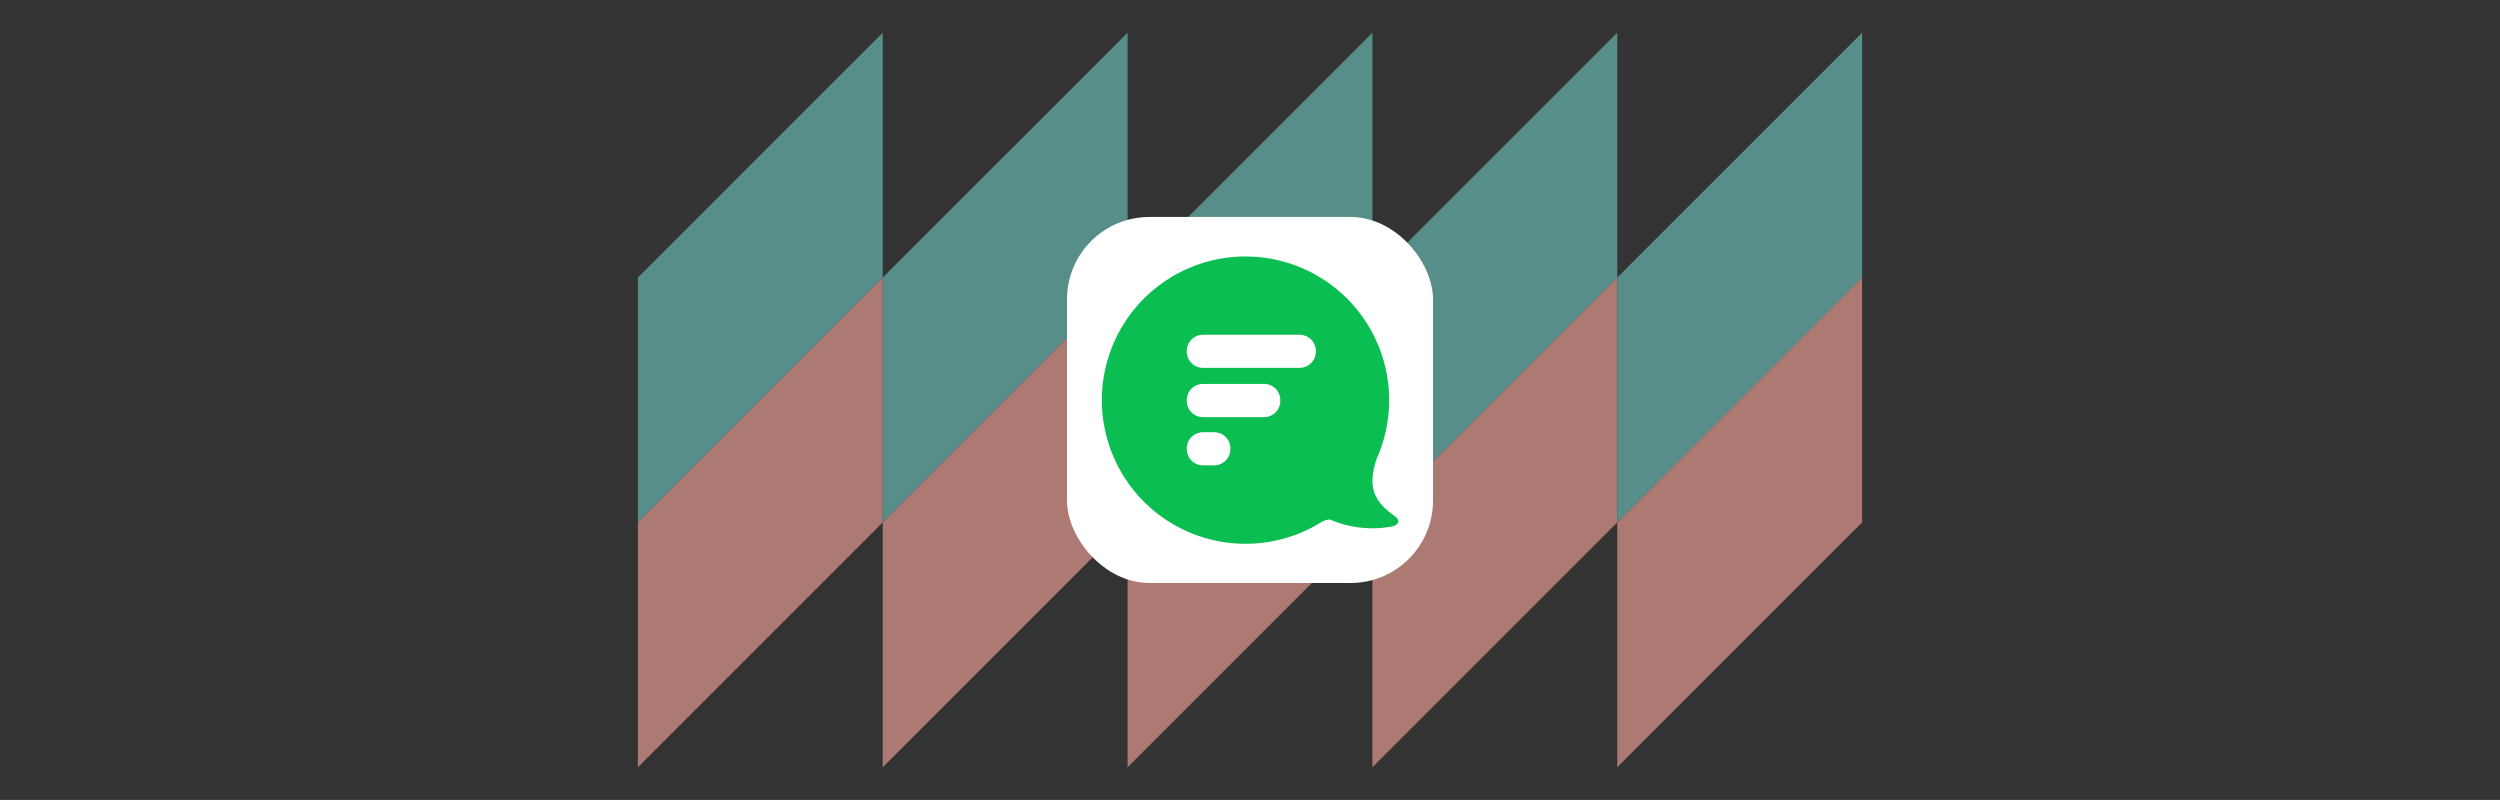 <svg xmlns="http://www.w3.org/2000/svg" viewBox="0 0 1531.58 490.07"><rect x="0" y="0" width="1531.58" height="490.07" fill="#333333" stroke="none"/><defs><style>.a{opacity:0.6;}.b{fill:#71ccc3;}.c{fill:#ffa89f;}.d{fill:#fff;}.e{fill:#0abe51;}</style></defs><g class="a"><polygon class="b" points="390.79 170.03 390.79 320.04 540.79 170.03 540.79 20.04 390.79 170.03"/><polygon class="c" points="390.79 320.04 390.79 470.04 540.79 320.04 540.79 170.03 390.79 320.04"/><polygon class="b" points="540.79 170.03 540.79 320.04 690.79 170.03 690.79 20.04 540.79 170.03"/><polygon class="c" points="540.79 320.04 540.79 470.04 690.79 320.04 690.79 170.03 540.79 320.04"/><polygon class="b" points="690.79 170.03 690.79 320.04 840.79 170.03 840.79 20.04 690.79 170.03"/><polygon class="c" points="690.79 320.04 690.79 470.04 840.79 320.04 840.79 170.03 690.79 320.04"/><polygon class="b" points="840.79 170.03 840.79 320.04 990.79 170.03 990.79 20.04 840.79 170.03"/><polygon class="c" points="840.79 320.04 840.79 470.04 990.79 320.04 990.79 170.03 840.79 320.04"/><polygon class="b" points="990.79 170.03 990.79 320.04 1140.79 170.03 1140.79 20.04 990.79 170.03"/><polygon class="c" points="990.79 320.04 990.79 470.04 1140.79 320.04 1140.79 170.03 990.79 320.04"/></g><rect class="d" x="653.67" y="132.92" width="224.24" height="224.24" rx="50.49"/><path class="e" d="M854.28,316.07c-5.67-4.16-12.72-9.83-13.42-19.77-.34-5.32,1.16-11.27,2.66-15.61.93-2,1.74-4.11,2.49-6.19v-.05h0a88,88,0,1,0-36.25,45.26c2.31-1.09,4.28-1.73,5.38-1.27a65.64,65.64,0,0,0,36.94,4.22C854.28,322.32,859.88,320.23,854.28,316.07Z"/><path class="d" d="M737,205.07h59.2a10,10,0,0,1,9.95,9.94v.41a10,10,0,0,1-9.95,9.94H737a9.94,9.94,0,0,1-9.94-9.94V215A9.94,9.94,0,0,1,737,205.07Z"/><path class="d" d="M737,235.19h37.41a9.94,9.94,0,0,1,9.94,9.94v.47a9.94,9.94,0,0,1-9.94,9.94H737a9.94,9.94,0,0,1-9.94-9.94v-.47A9.94,9.94,0,0,1,737,235.19Z"/><path class="d" d="M737,264.79h6.76a9.94,9.94,0,0,1,10,9.94v.41a9.94,9.94,0,0,1-10,9.94H737a9.94,9.94,0,0,1-9.94-9.94v-.41A9.94,9.94,0,0,1,737,264.79Z"/></svg>